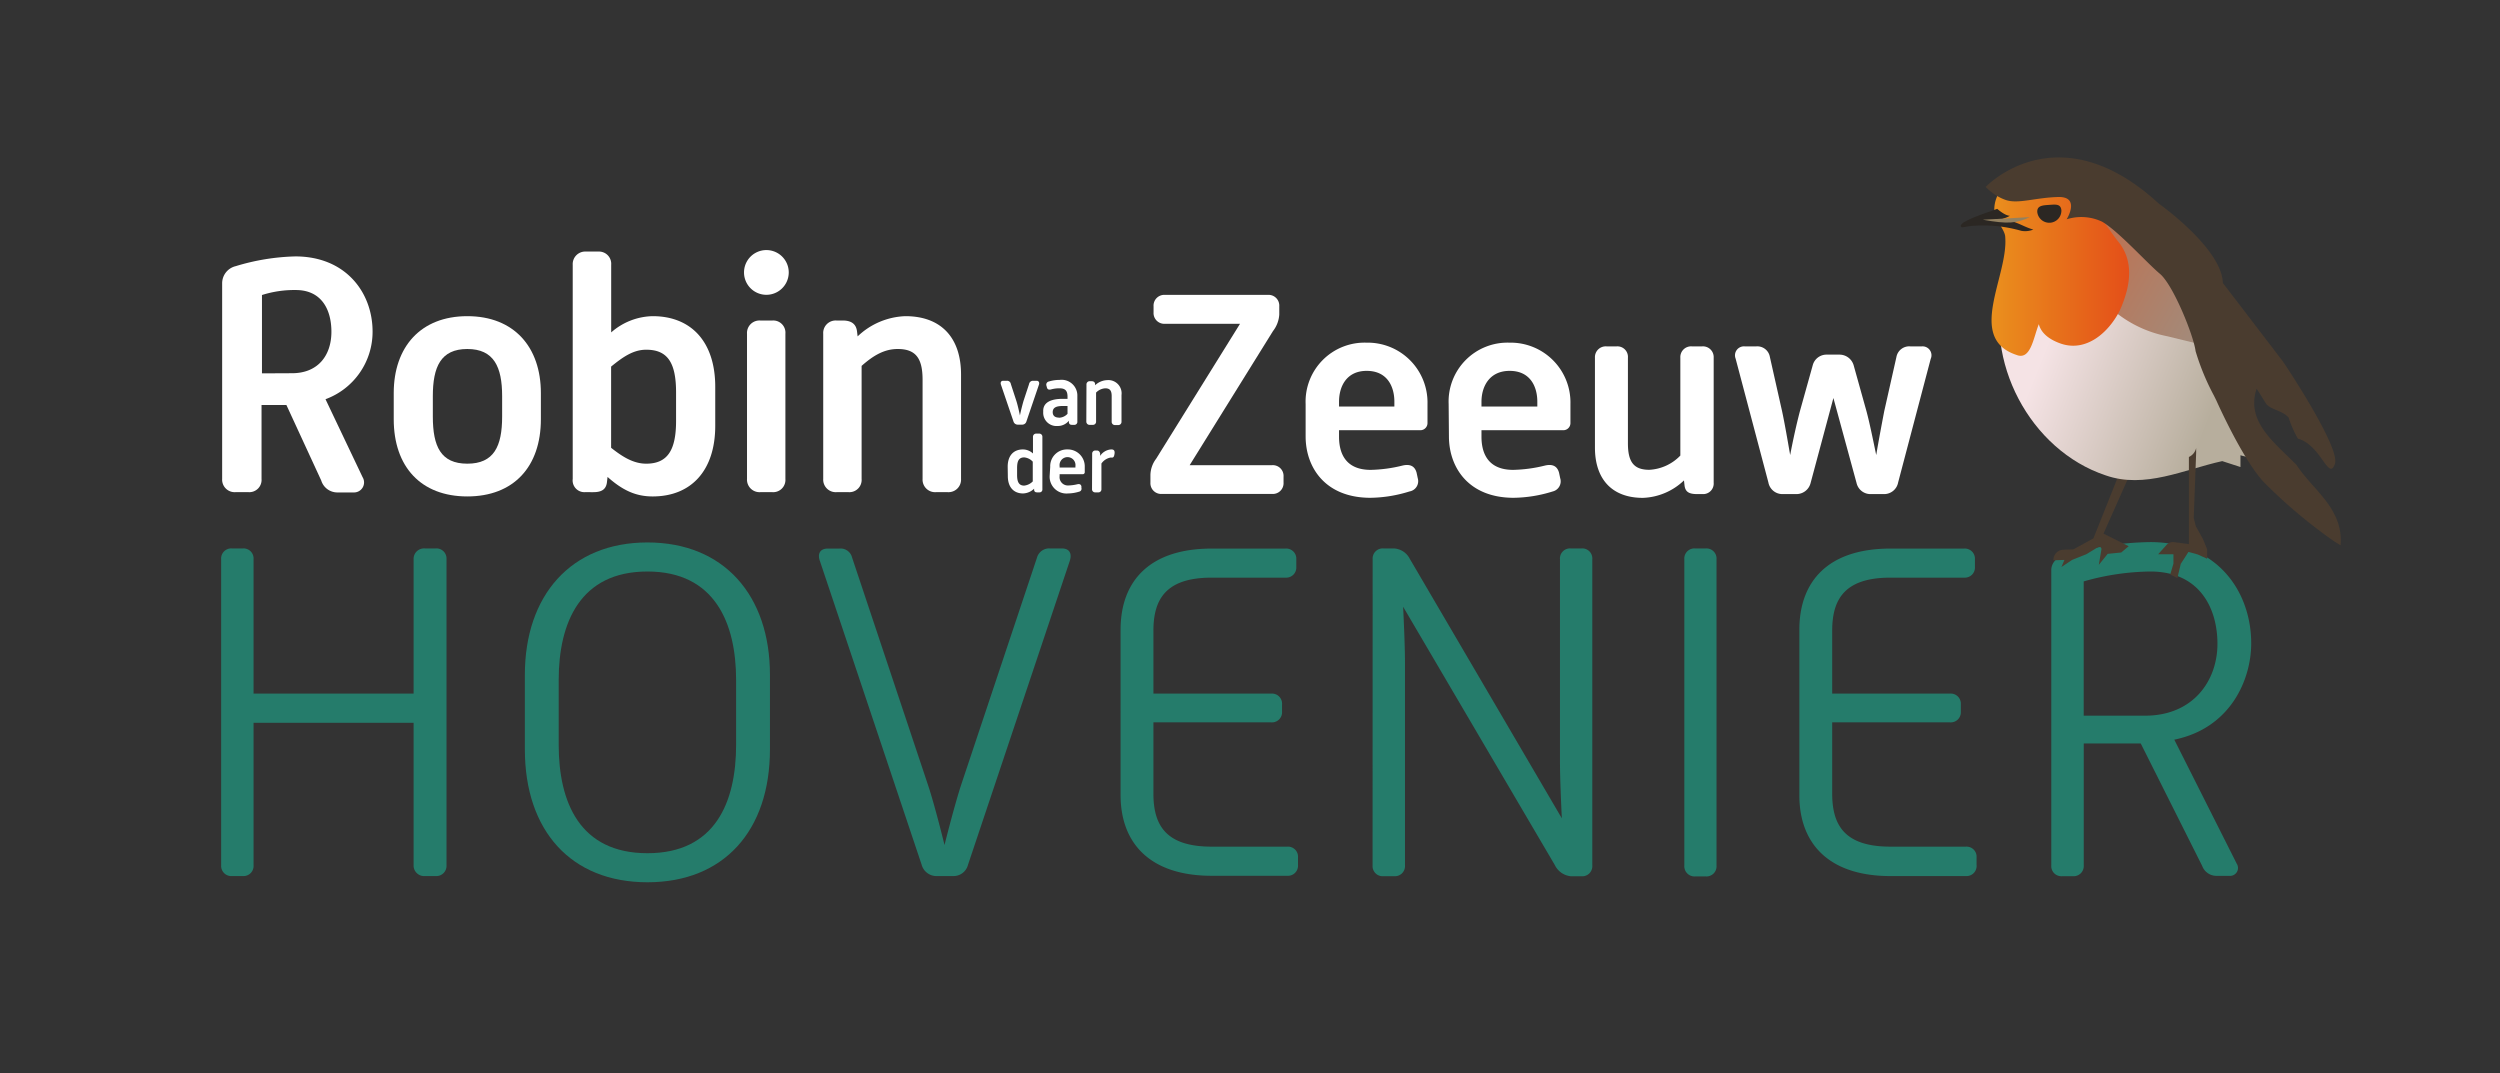 <svg id="Layer_1" data-name="Layer 1" xmlns="http://www.w3.org/2000/svg" xmlns:xlink="http://www.w3.org/1999/xlink" viewBox="0 0 351 150.67"><rect x="0" y="0" width="351" height="150.67" fill="#333333" stroke="none"/><defs><style>.cls-1{fill:#fff;}.cls-2{fill:#257c6b;}.cls-3{fill:#4a3c2f;}.cls-4{fill:url(#linear-gradient);}.cls-5{fill:url(#linear-gradient-2);}.cls-6{fill:url(#linear-gradient-3);}.cls-7{fill:#2b2723;}.cls-8{fill:#938160;}</style><linearGradient id="linear-gradient" x1="288.59" y1="45.3" x2="315.36" y2="55.96" gradientUnits="userSpaceOnUse"><stop offset="0" stop-color="#f5e3e5"/><stop offset="0.87" stop-color="#b7ae9d"/></linearGradient><linearGradient id="linear-gradient-2" x1="315.89" y1="46.6" x2="269.61" y2="20.06" gradientUnits="userSpaceOnUse"><stop offset="0" stop-color="#9a9287"/><stop offset="0.98" stop-color="#e45019"/></linearGradient><linearGradient id="linear-gradient-3" x1="279.61" y1="37.65" x2="298.9" y2="37.65" gradientUnits="userSpaceOnUse"><stop offset="0" stop-color="#ea901d"/><stop offset="0.98" stop-color="#e45019"/></linearGradient></defs><path class="cls-1" d="M31.19,39.74a2.47,2.47,0,0,1,1.9-2.37A31.13,31.13,0,0,1,41.47,36c7.07,0,10.84,5.07,10.84,10.56a10.08,10.08,0,0,1-6.61,9.49L50.91,67a1.41,1.41,0,0,1-1.25,2.14H47.38a2.37,2.37,0,0,1-2.28-1.68L40.21,56.86H36.72V67.24a1.72,1.72,0,0,1-1.81,1.86H33.05a1.76,1.76,0,0,1-1.86-1.86ZM41,52.4c3.67,0,5.53-2.52,5.53-5.82,0-3.12-1.39-5.86-5-5.86a15,15,0,0,0-4.75.7v11Z"/><path class="cls-1" d="M55.28,55.19c0-6.47,3.77-10.8,10.33-10.8s10.33,4.33,10.33,10.8v3.67c0,6.66-3.81,10.84-10.33,10.84S55.28,65.52,55.28,58.86ZM65.61,65.1c3.73,0,4.89-2.42,4.89-6.61V55.61c0-4.1-1.16-6.61-4.89-6.61s-4.84,2.51-4.84,6.61v2.88C60.77,62.68,61.89,65.1,65.61,65.1Z"/><path class="cls-1" d="M80.41,37.18a1.76,1.76,0,0,1,1.86-1.86H84a1.72,1.72,0,0,1,1.81,1.86v9.49a9.08,9.08,0,0,1,5.82-2.28c5.44,0,8.79,3.63,8.79,9.91v5.49c0,6.24-3.35,9.91-8.79,9.91-2.33,0-4.19-.83-6.33-2.74l-.09.79c-.14,1-.79,1.35-1.91,1.35H82.13a1.65,1.65,0,0,1-1.72-1.86ZM90.73,65.1c3,0,4.19-1.91,4.19-6v-4c0-4.14-1.16-6-4.19-6-1.81,0-3.25,1-4.93,2.37v11.4C87.38,64.12,88.92,65.1,90.73,65.1Z"/><path class="cls-1" d="M104.46,38.25a3.14,3.14,0,0,1,6.28,0,3.14,3.14,0,0,1-6.28,0Zm.42,8.61A1.75,1.75,0,0,1,106.74,45h1.72a1.71,1.71,0,0,1,1.81,1.86V67.24a1.72,1.72,0,0,1-1.81,1.86h-1.72a1.76,1.76,0,0,1-1.86-1.86Z"/><path class="cls-1" d="M115.58,46.86A1.75,1.75,0,0,1,117.44,45h.88c1.12,0,1.86.42,2,1.49l.09.74a10.2,10.2,0,0,1,6.7-2.84c5.07,0,7.82,3.07,7.82,8.19V67.24a1.76,1.76,0,0,1-1.86,1.86h-1.68a1.76,1.76,0,0,1-1.86-1.86V53.33c0-3-.93-4.33-3.49-4.33-1.86,0-3.39.88-5.07,2.37V67.24a1.72,1.72,0,0,1-1.81,1.86h-1.72a1.76,1.76,0,0,1-1.86-1.86Z"/><path class="cls-1" d="M161.52,66.65a3.9,3.9,0,0,1,.8-2.24L174.1,45.46H163.57a1.51,1.51,0,0,1-1.61-1.6V43a1.51,1.51,0,0,1,1.61-1.6H178a1.51,1.51,0,0,1,1.61,1.6v1.16a4.19,4.19,0,0,1-.88,2.32l-11.7,18.83h11.58a1.51,1.51,0,0,1,1.6,1.6v.84a1.51,1.51,0,0,1-1.6,1.6H163.12a1.51,1.51,0,0,1-1.6-1.6Z"/><path class="cls-1" d="M183.31,56.72a8.28,8.28,0,0,1,8.54-8.61,8.4,8.4,0,0,1,8.57,8.61V59.4a1,1,0,0,1-.92,1H188v.92c0,2,.68,4.65,4.45,4.65a20.05,20.05,0,0,0,4.44-.6c1-.24,1.73,0,2,1l.16.76A1.46,1.46,0,0,1,197.89,69a19,19,0,0,1-5.48.89c-6.33,0-9.1-4.25-9.1-8.62Zm12.46.36V56.4c0-2.13-1-4.33-3.88-4.33S188,54.31,188,56.4v.68Z"/><path class="cls-1" d="M203.39,56.72a8.27,8.27,0,0,1,8.53-8.61,8.4,8.4,0,0,1,8.57,8.61V59.4a1,1,0,0,1-.92,1H208v.92c0,2,.68,4.65,4.45,4.65a20.05,20.05,0,0,0,4.44-.6c1-.24,1.73,0,2,1l.16.76A1.46,1.46,0,0,1,218,69a19,19,0,0,1-5.48.89c-6.33,0-9.09-4.25-9.09-8.62Zm12.45.36V56.4c0-2.13-1-4.33-3.88-4.33S208,54.31,208,56.4v.68Z"/><path class="cls-1" d="M223.93,50.23a1.52,1.52,0,0,1,1.61-1.6H227a1.48,1.48,0,0,1,1.56,1.6v12c0,2.61.8,3.73,3,3.73a6.5,6.5,0,0,0,4.36-2V50.23a1.51,1.51,0,0,1,1.6-1.6H239a1.51,1.51,0,0,1,1.6,1.6V67.77a1.48,1.48,0,0,1-1.56,1.6h-.73c-1.08,0-1.68-.24-1.8-1.2l-.08-.72a8.77,8.77,0,0,1-5.77,2.45c-4.36,0-6.73-2.65-6.73-7.05Z"/><path class="cls-1" d="M243.68,50.35a1.26,1.26,0,0,1,1.25-1.72h1.68a1.79,1.79,0,0,1,1.88,1.48l1.72,7.65c.36,1.68.76,4,1.13,6.13.4-2.13.92-4.45,1.36-6.13l1.8-6.45a2,2,0,0,1,2-1.52h1.76a2.07,2.07,0,0,1,2,1.52l1.8,6.45c.44,1.64.92,4,1.36,6.13.36-2.13.8-4.45,1.12-6.13l1.72-7.65a1.83,1.83,0,0,1,1.93-1.48h1.68a1.25,1.25,0,0,1,1.2,1.76l-4.57,17.34a2,2,0,0,1-2,1.64h-1.92a2,2,0,0,1-1.92-1.56l-3.25-11.93-3.2,11.93a2.05,2.05,0,0,1-2,1.56h-1.93a2,2,0,0,1-2-1.64Z"/><path class="cls-1" d="M140.53,54c-.09-.28,0-.54.32-.54h.51a.53.53,0,0,1,.56.45l.79,2.42c.16.52.34,1.29.49,2,.13-.66.33-1.43.49-2l.79-2.4a.55.55,0,0,1,.56-.47h.51c.29,0,.42.26.32.54l-1.76,5.17a.61.61,0,0,1-.62.45h-.58a.62.62,0,0,1-.62-.45Z"/><path class="cls-1" d="M149.16,56h.72V55.7c0-.77-.26-1.18-1.11-1.18a4.23,4.23,0,0,0-1.22.16c-.3.07-.5,0-.57-.31l-.06-.22a.45.45,0,0,1,.35-.59,5.09,5.09,0,0,1,1.5-.22,2.21,2.21,0,0,1,2.49,2.28v3.56a.42.42,0,0,1-.44.47h-.28c-.28,0-.44-.08-.47-.39l0-.19a2,2,0,0,1-1.6.74,1.86,1.86,0,0,1-2-2C146.39,56.48,147.59,56,149.16,56Zm-.5,2.65a1.69,1.69,0,0,0,1.22-.55V57h-.62c-.81,0-1.46.14-1.46.87C147.8,58.33,148.08,58.63,148.66,58.63Z"/><path class="cls-1" d="M152.54,54a.45.45,0,0,1,.48-.48h.22c.29,0,.48.11.51.38l0,.19a2.61,2.61,0,0,1,1.71-.72,1.86,1.86,0,0,1,2,2.09v3.75a.45.45,0,0,1-.48.47h-.43a.45.45,0,0,1-.47-.47V55.62c0-.76-.24-1.1-.89-1.1a1.93,1.93,0,0,0-1.3.6v4.06a.44.44,0,0,1-.46.47H153a.45.45,0,0,1-.48-.47Z"/><path class="cls-1" d="M141.48,65.52c0-1.53.81-2.42,2.14-2.42a2.09,2.09,0,0,1,1.41.57V61.34a.44.44,0,0,1,.46-.46h.42a.43.43,0,0,1,.44.46v7.34a.4.4,0,0,1-.42.45h-.27c-.28,0-.43-.06-.47-.34l0-.18a2.32,2.32,0,0,1-1.55.67c-1.33,0-2.14-.9-2.14-2.42ZM145,67.59V64.82a1.85,1.85,0,0,0-1.2-.6c-.73,0-1,.47-1,1.48v1c0,1,.28,1.48,1,1.48A2,2,0,0,0,145,67.59Z"/><path class="cls-1" d="M147.45,65.54a2.35,2.35,0,0,1,2.42-2.44,2.38,2.38,0,0,1,2.43,2.44v.76a.28.28,0,0,1-.26.28h-3.27v.26A1.17,1.17,0,0,0,150,68.16a6.05,6.05,0,0,0,1.26-.17c.29-.07.49,0,.57.28l0,.22a.42.42,0,0,1-.32.54,5.52,5.52,0,0,1-1.56.25,2.36,2.36,0,0,1-2.58-2.44Zm3.54.1v-.19a1.12,1.12,0,1,0-2.22,0v.19Z"/><path class="cls-1" d="M153.34,63.7a.43.43,0,0,1,.45-.45H154c.27,0,.41.18.46.44l0,.32A2,2,0,0,1,156,63.1c.2,0,.57,0,.48.62s-.28.52-.55.52a2,2,0,0,0-1.29.84v3.6a.42.42,0,0,1-.45.45h-.42a.43.43,0,0,1-.45-.45Z"/><path class="cls-2" d="M31.05,78.53A1.42,1.42,0,0,1,32.57,77h1.52a1.41,1.41,0,0,1,1.51,1.51V97.38H58.07V78.53A1.47,1.47,0,0,1,59.66,77h1.51a1.42,1.42,0,0,1,1.52,1.51v43A1.43,1.43,0,0,1,61.17,123H59.66a1.48,1.48,0,0,1-1.59-1.52v-20H35.6v20A1.42,1.42,0,0,1,34.09,123H32.57a1.43,1.43,0,0,1-1.52-1.52Z"/><path class="cls-2" d="M73.69,94.74c0-11.13,6.46-18.58,17.21-18.58s17.2,7.45,17.2,18.58v10.48c0,11.4-6.46,18.65-17.2,18.65s-17.21-7.25-17.21-18.65ZM90.9,119.79c9.49,0,12.45-7.12,12.45-15.23V95.47c0-8-3-15.23-12.45-15.23S78.44,87.43,78.44,95.47v9.09C78.44,112.67,81.41,119.79,90.9,119.79Z"/><path class="cls-2" d="M115.08,78.66c-.32-1,.14-1.64,1.12-1.64h1.65a1.66,1.66,0,0,1,1.78,1.25l10.68,32c.72,2.17,1.65,5.73,2.3,8.37.66-2.64,1.59-6.13,2.31-8.37l10.68-32A1.78,1.78,0,0,1,147.44,77h1.65c1,0,1.45.65,1.12,1.71l-14.3,42.7a2.1,2.1,0,0,1-2,1.59h-2.51a2.16,2.16,0,0,1-2-1.59Z"/><path class="cls-2" d="M157.33,88.42c0-6.86,4.09-11.4,12.79-11.4h10.34A1.42,1.42,0,0,1,182,78.53v1.06a1.42,1.42,0,0,1-1.52,1.51H170.12c-6.4,0-8.18,3-8.18,7.45v8.83h16.54A1.42,1.42,0,0,1,180,98.9v1a1.42,1.42,0,0,1-1.52,1.52H161.94v10c0,4.48,1.78,7.45,8.18,7.45h10.61a1.41,1.41,0,0,1,1.51,1.51v1.06a1.42,1.42,0,0,1-1.51,1.52H170.12c-8.64,0-12.79-4.55-12.79-11.34Z"/><path class="cls-2" d="M192.72,78.53A1.42,1.42,0,0,1,194.24,77h1.45a2.66,2.66,0,0,1,2.24,1.45l21.35,36.44c-.13-2.83-.26-5.8-.26-8V78.53A1.41,1.41,0,0,1,220.53,77h1.52a1.41,1.41,0,0,1,1.51,1.51v43a1.42,1.42,0,0,1-1.51,1.52H220.6a2.8,2.8,0,0,1-2.31-1.59L197,85.19c.13,2.76.26,5.8.26,8V121.5a1.42,1.42,0,0,1-1.52,1.52h-1.51a1.42,1.42,0,0,1-1.52-1.52Z"/><path class="cls-2" d="M236.48,78.53A1.42,1.42,0,0,1,238,77h1.51A1.42,1.42,0,0,1,241,78.53v43a1.42,1.42,0,0,1-1.52,1.52H238a1.43,1.43,0,0,1-1.52-1.52Z"/><path class="cls-2" d="M252.63,88.42c0-6.86,4.09-11.4,12.79-11.4h10.34a1.42,1.42,0,0,1,1.52,1.51v1.06a1.42,1.42,0,0,1-1.52,1.51H265.42c-6.4,0-8.18,3-8.18,7.45v8.83h16.54a1.42,1.42,0,0,1,1.52,1.52v1a1.42,1.42,0,0,1-1.52,1.52H257.24v10c0,4.48,1.78,7.45,8.18,7.45H276a1.41,1.41,0,0,1,1.51,1.51v1.06A1.42,1.42,0,0,1,276,123H265.42c-8.64,0-12.79-4.55-12.79-11.34Z"/><path class="cls-2" d="M288,80.11a2,2,0,0,1,1.58-2,42.62,42.62,0,0,1,12.33-2c9.29,0,14.16,6.85,14.16,14.23,0,5-2.83,11.87-10.8,13.51l8.76,17.4a1.11,1.11,0,0,1-1,1.72h-1.84a2.13,2.13,0,0,1-2-1.39l-8.63-17.2h-8V121.5a1.43,1.43,0,0,1-1.52,1.52h-1.51A1.42,1.42,0,0,1,288,121.5Zm13.18,20.37c6.72,0,10.15-4.88,10.15-10.09,0-5-2.5-10.15-9.42-10.15a35.18,35.18,0,0,0-9.36,1.39v18.85Z"/><path class="cls-3" d="M298.37,64.41l-4.45,11.17-2.81,1.55-1.43.05a1.44,1.44,0,0,0-1.38,1.49h0l1.55-.06-.43,1,1.51-1,2-.8,1.64-1a.32.32,0,0,1,.47.33l-.37,2.17,1.25-1.55,1.9-.19,1.05-.88-3.54-1.77,4.39-9.86Z"/><path class="cls-4" d="M314.56,63.92v1.65L312,64.74c-5.38,1.19-10.88,3.93-16.37,2-10.6-3.53-17.28-16.09-14.18-27.07L283.06,37l4.13-1.87,4.14-1.87,1.48-2.18,1.48-2.18,8.35,4.79L306,37c3.36,5.74,7.68,11.23,9.52,18,.38,1.23.76,2.46,1.05,3.38l.48,1.54v3.82l1,1.14Z"/><path class="cls-5" d="M293.07,31.46s1.22-.79,2.43,1.48a14.39,14.39,0,0,1,1.66,4.17c.26,1,.61,4.27.61,4.27L297,43.82h0a16.68,16.68,0,0,0,7.29,3.39h0l4.09,1L311.17,47l-4-12.28-9-6.61L294.89,27h-1.82Z"/><path class="cls-6" d="M281.35,26.2A4.52,4.52,0,0,0,280,29.41c0,1.58,1.54,2.76,1.54,3.94.4,5.49-5.49,14.13,1.57,16.48,2,.79,2.36-2.35,3.14-4.32.4,1.57,2,2.36,3.14,2.75,3.54,1.18,6.68-1.57,8.25-4.71,1.57-3.53,2-7.06-.39-9.81-2.36-3.14-4.32-6.68-8.37-8.32a12.38,12.38,0,0,0-4,.23Z"/><path class="cls-3" d="M278.79,26.24s10.11-10.71,24.3,2.34c0,0,8.86,6.27,9,11.15l8.35,10.91c.21.25,8.21,12.23,7.38,14.5-.89,2.48-1.91-2.64-5.2-3.56a15.35,15.35,0,0,1-1.29-2.93c-.8-1-2.5-1.11-3.15-1.94-.25-.39-.49-.78-.71-1.14l-.64-1c-1.4,4.21,1.81,7,4.74,9.85l.87.86c1.46,2.25,3.42,3.82,4.86,6.11.18.31.35.62.51.94a7.75,7.75,0,0,1,.8,4.23l-.91-.57a71.11,71.11,0,0,1-9.88-8.32c-3-3.22-6.63-11.41-6.63-11.41l-.35-.71a33.19,33.19,0,0,1-2.58-6.25c-.26-2.15-3.13-9.28-5-10.85s-5.84-6-8.1-7.31a6.8,6.8,0,0,0-5-.35s2-3.22-1.21-3.13-5.57,1-7.31.43A7.16,7.16,0,0,1,278.79,26.24Z"/><path class="cls-7" d="M289.42,29.52a1.7,1.7,0,0,1-3.38.31c-.09-.93.67-1,1.6-1.06S289.33,28.58,289.42,29.52Z"/><path class="cls-7" d="M280.41,29.32c-1.19.45-2.38.81-3.59,1.34a9.52,9.52,0,0,0-1,.5,1.32,1.32,0,0,0-.5.44c-.08.17,0,.35.27.31l.95-.16a19.35,19.35,0,0,1,7.26.66,3,3,0,0,0,1.68-.18c-1.65-.44-2.79-1.56-4.76-1.23.4-.38.93-.34,1.46-.71C281.5,30.3,280.41,29.32,280.41,29.32Z"/><path class="cls-8" d="M285,30.48l-6.61.37C281.9,31.48,283.13,31.37,285,30.48Z"/><path class="cls-3" d="M307.32,64.16V76.39l-2.13-.28a1.18,1.18,0,0,0-1,.39L303,77.82h2.15v1.32l-.45,1.52,1,.51.48-2,1.08-1.68,1.31.36,1.31.6V77.11l-.59-1.44-1-1.79L308,72.72l.34-9.13,0-.69A1.82,1.82,0,0,1,307.32,64.16Z"/></svg>